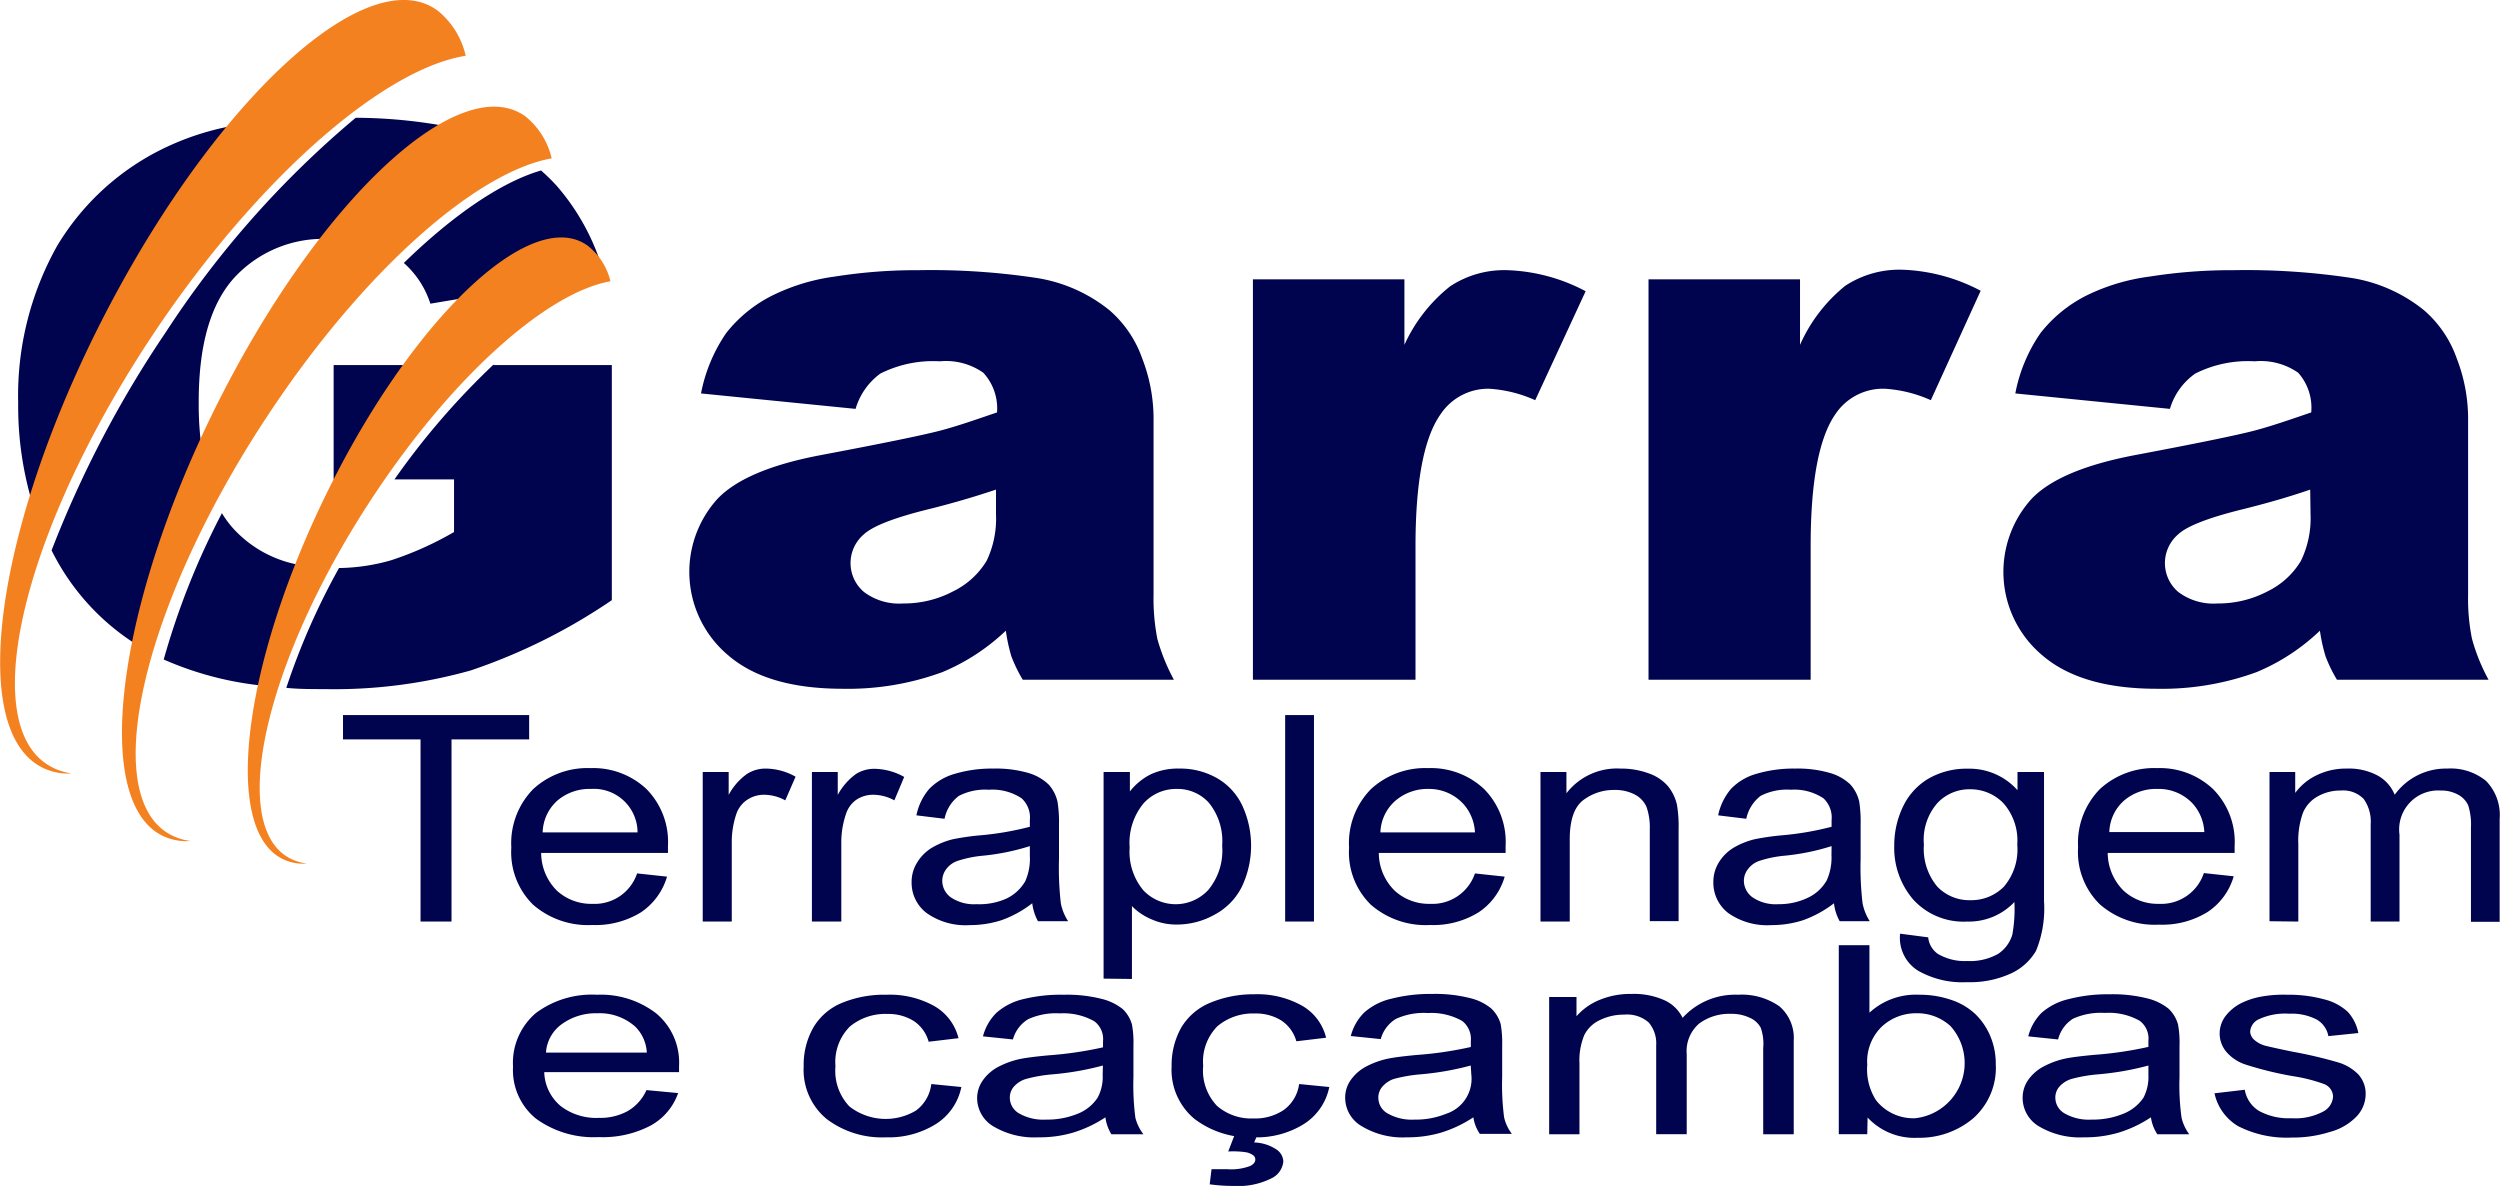 <?xml version="1.0" encoding="UTF-8"?> <svg xmlns="http://www.w3.org/2000/svg" id="Camada_1" data-name="Camada 1" viewBox="0 0 218.65 103.72"><defs><style>.cls-1{fill:#00034d;}.cls-2{fill:#f48120;fill-rule:evenodd;}</style></defs><title>logos garra</title><path class="cls-1" d="M29.18,41.93v-10h7.21a73.75,73.75,0,0,0-6.31,10.05Zm14-10H53.51V52.49a50.47,50.47,0,0,1-12.35,6.15,44.14,44.14,0,0,1-12.75,1.63c-1.17,0-2.29,0-3.37-.11a60.43,60.43,0,0,1,4.61-10.48A17.18,17.18,0,0,0,34.21,49a28.53,28.53,0,0,0,5.5-2.47V41.93H34.5A65.62,65.62,0,0,1,43.17,31.88ZM23.32,60a28.71,28.71,0,0,1-9-2.32,65.8,65.8,0,0,1,5.09-12.8,8.74,8.74,0,0,0,1.07,1.43,10.29,10.29,0,0,0,6.09,3.16A64.86,64.86,0,0,0,23.32,60ZM12.7,56.83A20.47,20.47,0,0,1,4.75,48.6l-.24-.46a95.34,95.34,0,0,1,10-19.1A84.69,84.69,0,0,1,31.11,10.3a44.64,44.64,0,0,1,8.83.92c-3.23,1.57-7,5-10.69,9.68h-.52a10.58,10.58,0,0,0-8.26,3.41c-2.06,2.29-3.09,5.88-3.09,10.81a28.25,28.25,0,0,0,.45,5.32A75.42,75.42,0,0,0,12.7,56.83ZM47.32,14.91a16.78,16.78,0,0,1,1.35,1.32A19.67,19.67,0,0,1,52.83,24h0a4.55,4.55,0,0,0-1.23-1.4c-2.3-1.66-5.87-.3-9.79,3.26l-4.17.7A8,8,0,0,0,35.32,23C39.67,18.76,43.88,15.91,47.32,14.91ZM2.9,44.24a29.58,29.58,0,0,1-1.31-9A26.77,26.77,0,0,1,5,21.5a22.1,22.1,0,0,1,10.09-8.88A23.43,23.43,0,0,1,20.38,11,95.25,95.25,0,0,0,10,27.17,104.79,104.79,0,0,0,2.9,44.24Zm71.93-8.48L61.31,34.41a14,14,0,0,1,2.21-5.29,11.91,11.91,0,0,1,4.16-3.34A17.6,17.6,0,0,1,73,24.19a45.8,45.8,0,0,1,7.37-.56,61.76,61.76,0,0,1,10.22.67,13.44,13.44,0,0,1,6.44,2.83,9.88,9.88,0,0,1,2.86,4.2,14.6,14.6,0,0,1,1,5.2V52a18.44,18.44,0,0,0,.33,3.87,17.1,17.1,0,0,0,1.45,3.58H89.45a12.86,12.86,0,0,1-1-2.06,15.12,15.12,0,0,1-.48-2.23,18.24,18.24,0,0,1-5.54,3.62,24,24,0,0,1-8.72,1.46q-6.61,0-10-2.91a9.52,9.52,0,0,1-.95-13.71c1.65-1.72,4.67-3,9.1-3.83q8-1.51,10.34-2.12c1.57-.41,3.24-1,5-1.6A4.6,4.6,0,0,0,86,32.6a5.68,5.68,0,0,0-3.8-1A10.27,10.27,0,0,0,77,32.67,5.84,5.84,0,0,0,74.83,35.76Zm12.28,7.06c-2,.67-4,1.25-6.08,1.76-2.87.72-4.7,1.44-5.46,2.14a3.3,3.3,0,0,0,0,5.06,5.12,5.12,0,0,0,3.43,1,9.24,9.24,0,0,0,4.4-1.08,7,7,0,0,0,2.89-2.65A8.53,8.53,0,0,0,87.11,45Zm22.47-18.39h13.25v5.73a13.84,13.84,0,0,1,4-5.12,8.59,8.59,0,0,1,5-1.41,15.69,15.69,0,0,1,6.85,1.84L134.27,35a11.56,11.56,0,0,0-4-1A5,5,0,0,0,126,36.22q-2.19,3.08-2.2,11.49V59.45H109.58Zm34.6,0h13.25v5.73A13.84,13.84,0,0,1,161.38,25a8.62,8.62,0,0,1,5-1.41,15.76,15.76,0,0,1,6.85,1.84L168.87,35a11.56,11.56,0,0,0-4-1,5,5,0,0,0-4.31,2.17q-2.19,3.08-2.2,11.49V59.45H144.18Zm45.6,11.33-13.52-1.35a13.82,13.82,0,0,1,2.21-5.29,11.87,11.87,0,0,1,4.15-3.34A17.69,17.69,0,0,1,188,24.19a45.93,45.93,0,0,1,7.38-.56,61.92,61.92,0,0,1,10.22.67A13.44,13.44,0,0,1,212,27.13a9.88,9.88,0,0,1,2.86,4.2,14.6,14.6,0,0,1,1,5.2V52a17.69,17.69,0,0,0,.34,3.87,16.56,16.56,0,0,0,1.45,3.58H204.39a12.61,12.61,0,0,1-1-2.06,14.86,14.86,0,0,1-.49-2.23,18.08,18.08,0,0,1-5.53,3.62,24.09,24.09,0,0,1-8.73,1.46q-6.6,0-10-2.91a9.52,9.52,0,0,1-.95-13.71q2.47-2.58,9.11-3.83,8-1.51,10.34-2.12c1.56-.41,3.24-1,5-1.6A4.6,4.6,0,0,0,201,32.6a5.72,5.72,0,0,0-3.8-1A10.25,10.25,0,0,0,192,32.67,5.78,5.78,0,0,0,189.78,35.76Zm12.27,7.06c-1.94.67-4,1.25-6.07,1.76-2.88.72-4.71,1.44-5.46,2.14a3.31,3.31,0,0,0,0,5.06,5.12,5.12,0,0,0,3.43,1,9.31,9.31,0,0,0,4.41-1.08,6.92,6.92,0,0,0,2.88-2.65,8.53,8.53,0,0,0,.84-4.08Z"></path><path class="cls-2" d="M3,66.7a4.93,4.93,0,0,0,3.27.94,5.13,5.13,0,0,1-2.58-1.1c-5.67-4.67-.88-22,10.69-38.76,9-13,19.47-21.82,26.35-22.9A7.07,7.07,0,0,0,38.29.94C32.42-3.42,19.76,7.77,10,25.93S-2.92,62.34,3,66.7"></path><path class="cls-2" d="M13.57,72.71a4.67,4.67,0,0,0,3.1.84,4.9,4.9,0,0,1-2.45-1c-5.42-4.33-1.16-20.76,9.52-36.7,8.3-12.4,18-20.84,24.51-22a6.65,6.65,0,0,0-2.31-3.68c-5.6-4-17.38,6.68-26.32,23.94S8,68.68,13.57,72.71"></path><path class="cls-2" d="M24.2,74.82a4,4,0,0,0,2.64.7,4.16,4.16,0,0,1-2.09-.84C20.12,71,23.65,57,32.65,43.4c7-10.59,15.24-17.83,20.74-18.8a5.61,5.61,0,0,0-2-3.12C46.62,18.07,36.65,27.25,29.14,42S19.41,71.42,24.2,74.82"></path><path class="cls-1" d="M36.78,80.6V64.67H30V62.54H46.28v2.13H39.49V80.6Zm18.95-4.21,2.61.28a5.68,5.68,0,0,1-2.28,3.12A7.56,7.56,0,0,1,51.8,80.9a7.31,7.31,0,0,1-5.17-1.77,6.43,6.43,0,0,1-1.91-5A6.75,6.75,0,0,1,46.65,69a7,7,0,0,1,5-1.82A6.8,6.8,0,0,1,56.53,69a6.58,6.58,0,0,1,1.89,5c0,.14,0,.34,0,.6H47.33a4.69,4.69,0,0,0,1.38,3.3,4.43,4.43,0,0,0,3.11,1.15,3.91,3.91,0,0,0,3.91-2.69ZM47.46,72.8h8.3A3.82,3.82,0,0,0,51.69,69a4.34,4.34,0,0,0-2.92,1A3.87,3.87,0,0,0,47.46,72.8Zm14,7.8V67.52h2.27v2a5.38,5.38,0,0,1,1.6-1.83A3,3,0,0,1,67,67.22a5.41,5.41,0,0,1,2.58.71L68.68,70a3.88,3.88,0,0,0-1.85-.49,2.63,2.63,0,0,0-1.48.44,2.42,2.42,0,0,0-.94,1.21A7.69,7.69,0,0,0,64,73.75V80.6Zm9.55,0V67.52h2.26v2a5.49,5.49,0,0,1,1.6-1.83,3,3,0,0,1,1.62-.45,5.47,5.47,0,0,1,2.59.71L78.22,70a3.85,3.85,0,0,0-1.85-.49,2.63,2.63,0,0,0-1.48.44A2.42,2.42,0,0,0,74,71.16a7.69,7.69,0,0,0-.42,2.59V80.6ZM90.28,79a9.68,9.68,0,0,1-2.69,1.48,9,9,0,0,1-2.78.43,5.89,5.89,0,0,1-3.76-1.05,3.32,3.32,0,0,1-1.32-2.7,3.16,3.16,0,0,1,.5-1.75,3.79,3.79,0,0,1,1.3-1.28,6.79,6.79,0,0,1,1.81-.73,22.36,22.36,0,0,1,2.24-.33,26.11,26.11,0,0,0,4.49-.76c0-.31,0-.5,0-.58a2.27,2.27,0,0,0-.72-1.91,4.62,4.62,0,0,0-2.87-.75,5,5,0,0,0-2.62.54,3.3,3.3,0,0,0-1.25,2l-2.46-.3A5.06,5.06,0,0,1,81.27,69a5,5,0,0,1,2.23-1.32,11.35,11.35,0,0,1,3.37-.46,10.16,10.16,0,0,1,3.09.39,4.29,4.29,0,0,1,1.75,1,3.35,3.35,0,0,1,.78,1.51,11.27,11.27,0,0,1,.13,2v3A27.21,27.21,0,0,0,92.78,79a4.35,4.35,0,0,0,.64,1.57H90.78A4.35,4.35,0,0,1,90.28,79Zm-.21-5a19.94,19.94,0,0,1-4.11.84,10,10,0,0,0-2.2.45,2.07,2.07,0,0,0-1,.72,1.72,1.72,0,0,0-.35,1,1.79,1.79,0,0,0,.76,1.48,3.62,3.62,0,0,0,2.23.59A5.83,5.83,0,0,0,88,78.6a3.78,3.78,0,0,0,1.67-1.53,4.86,4.86,0,0,0,.4-2.22Zm6.45,11.59V67.52h2.3v1.7a5.37,5.37,0,0,1,1.83-1.5,5.64,5.64,0,0,1,2.47-.5,6.48,6.48,0,0,1,3.36.86,5.43,5.43,0,0,1,2.2,2.44,8.38,8.38,0,0,1-.08,7.06A5.6,5.6,0,0,1,106.22,80a6.72,6.72,0,0,1-3.28.86,5.31,5.31,0,0,1-2.26-.47A5.19,5.19,0,0,1,99,79.25v6.37ZM98.8,74.13A5.25,5.25,0,0,0,100,77.87a3.89,3.89,0,0,0,5.69-.05,5.4,5.4,0,0,0,1.2-3.87,5.3,5.3,0,0,0-1.17-3.75A3.69,3.69,0,0,0,102.89,69,3.82,3.82,0,0,0,100,70.28,5.42,5.42,0,0,0,98.8,74.13Zm13.6,6.47V62.54h2.52V80.6ZM129,76.39l2.6.28a5.59,5.59,0,0,1-2.28,3.12,7.52,7.52,0,0,1-4.25,1.11,7.29,7.29,0,0,1-5.17-1.77,6.4,6.4,0,0,1-1.91-5A6.72,6.72,0,0,1,119.92,69a7,7,0,0,1,5-1.82A6.78,6.78,0,0,1,129.79,69a6.58,6.58,0,0,1,1.89,5c0,.14,0,.34,0,.6H120.59a4.65,4.65,0,0,0,1.39,3.3,4.42,4.42,0,0,0,3.1,1.15A3.93,3.93,0,0,0,129,76.39Zm-8.27-3.59H129a4,4,0,0,0-1-2.47A4.06,4.06,0,0,0,125,69a4.32,4.32,0,0,0-2.92,1A3.83,3.83,0,0,0,120.73,72.8Zm14,7.8V67.52H137v1.86a5.58,5.58,0,0,1,4.73-2.16,7,7,0,0,1,2.47.42,3.9,3.9,0,0,1,1.68,1.12,4,4,0,0,1,.79,1.64,11.51,11.51,0,0,1,.14,2.16v8h-2.52v-8a5.49,5.49,0,0,0-.29-2,2.27,2.27,0,0,0-1-1.06,3.69,3.69,0,0,0-1.76-.41,4.41,4.41,0,0,0-2.78.9q-1.17.9-1.17,3.42V80.6ZM160.4,79a9.86,9.86,0,0,1-2.7,1.48,8.93,8.93,0,0,1-2.77.43,5.92,5.92,0,0,1-3.77-1.05,3.34,3.34,0,0,1-1.31-2.7,3.23,3.23,0,0,1,.49-1.75,3.88,3.88,0,0,1,1.3-1.28,6.86,6.86,0,0,1,1.82-.73,22.53,22.53,0,0,1,2.23-.33,26.08,26.08,0,0,0,4.5-.76c0-.31,0-.5,0-.58a2.3,2.3,0,0,0-.71-1.91,4.62,4.62,0,0,0-2.87-.75,5,5,0,0,0-2.63.54,3.39,3.39,0,0,0-1.25,2l-2.46-.3A5.17,5.17,0,0,1,151.39,69a4.91,4.91,0,0,1,2.22-1.32,11.39,11.39,0,0,1,3.37-.46,10.11,10.11,0,0,1,3.09.39,4.27,4.27,0,0,1,1.76,1,3.35,3.35,0,0,1,.78,1.51,11.54,11.54,0,0,1,.12,2v3A26.62,26.62,0,0,0,162.9,79a4.51,4.51,0,0,0,.63,1.57H160.9A4.17,4.17,0,0,1,160.4,79Zm-.21-5a19.94,19.94,0,0,1-4.11.84,9.91,9.91,0,0,0-2.2.45,2.07,2.07,0,0,0-1,.72,1.67,1.67,0,0,0-.36,1,1.8,1.8,0,0,0,.77,1.48,3.6,3.6,0,0,0,2.23.59,5.83,5.83,0,0,0,2.59-.56,3.7,3.7,0,0,0,1.66-1.53,4.85,4.85,0,0,0,.41-2.22Zm6,7.66,2.45.32a2,2,0,0,0,.85,1.45,4.62,4.62,0,0,0,2.56.62,5,5,0,0,0,2.7-.62A3.06,3.06,0,0,0,176,81.74a12.6,12.6,0,0,0,.18-2.85,5.48,5.48,0,0,1-4.12,1.71,5.94,5.94,0,0,1-4.74-1.94A6.92,6.92,0,0,1,165.67,74a7.84,7.84,0,0,1,.77-3.46,5.66,5.66,0,0,1,2.24-2.45,6.67,6.67,0,0,1,3.43-.86,5.63,5.63,0,0,1,4.34,1.88V67.52h2.32V78.83a9.76,9.76,0,0,1-.7,4.33,4.91,4.91,0,0,1-2.24,2,8.58,8.58,0,0,1-3.78.74,7.83,7.83,0,0,1-4.29-1A3.38,3.38,0,0,1,166.18,81.69Zm2.08-7.86a5.15,5.15,0,0,0,1.17,3.75,3.88,3.88,0,0,0,2.9,1.18,4,4,0,0,0,2.91-1.17,5,5,0,0,0,1.18-3.69,4.92,4.92,0,0,0-1.21-3.62,4,4,0,0,0-2.92-1.22,3.83,3.83,0,0,0-2.85,1.2A4.88,4.88,0,0,0,168.26,73.83Zm24.49,2.56,2.6.28a5.59,5.59,0,0,1-2.28,3.12,7.52,7.52,0,0,1-4.25,1.11,7.29,7.29,0,0,1-5.17-1.77,6.4,6.4,0,0,1-1.91-5A6.72,6.72,0,0,1,183.67,69a7,7,0,0,1,5-1.82A6.78,6.78,0,0,1,193.54,69a6.55,6.55,0,0,1,1.9,5c0,.14,0,.34,0,.6H184.34a4.69,4.69,0,0,0,1.39,3.3,4.42,4.42,0,0,0,3.1,1.15,3.93,3.93,0,0,0,3.92-2.69Zm-8.27-3.59h8.3a4,4,0,0,0-1-2.47A4.06,4.06,0,0,0,188.71,69a4.32,4.32,0,0,0-2.92,1A3.83,3.83,0,0,0,184.48,72.8Zm14,7.8V67.52h2.25v1.83a5,5,0,0,1,1.86-1.54,5.79,5.79,0,0,1,2.64-.59,5.33,5.33,0,0,1,2.71.61,3.34,3.34,0,0,1,1.49,1.68,5.53,5.53,0,0,1,4.59-2.29,4.89,4.89,0,0,1,3.4,1.08,4.28,4.28,0,0,1,1.19,3.32v9h-2.51V72.36a5.5,5.5,0,0,0-.24-1.92,2,2,0,0,0-.89-.94,3,3,0,0,0-1.51-.36A3.41,3.41,0,0,0,209.86,73v7.6h-2.52V72.1a3.4,3.4,0,0,0-.61-2.22,2.49,2.49,0,0,0-2-.74,4,4,0,0,0-2,.5,2.92,2.92,0,0,0-1.31,1.44,7.18,7.18,0,0,0-.41,2.73V80.6Z"></path><path class="cls-1" d="M47.75,92.06h8.82a3.44,3.44,0,0,0-1-2.26,4.68,4.68,0,0,0-3.32-1.18,5.07,5.07,0,0,0-3.1.94A3.33,3.33,0,0,0,47.75,92.06Zm8.79,3.28,2.77.26a5.2,5.2,0,0,1-2.42,2.85,9,9,0,0,1-4.53,1,8.55,8.55,0,0,1-5.49-1.62,5.46,5.46,0,0,1-2-4.54,5.71,5.71,0,0,1,2-4.69A8.18,8.18,0,0,1,52.21,87a7.93,7.93,0,0,1,5.18,1.63,5.59,5.59,0,0,1,2,4.6c0,.12,0,.3,0,.54H47.6a4,4,0,0,0,1.48,3,5.13,5.13,0,0,0,3.3,1,5,5,0,0,0,2.51-.59A4,4,0,0,0,56.54,95.34Z"></path><path class="cls-1" d="M81.45,94.81l2.63.26a5,5,0,0,1-2.21,3.23,7.79,7.79,0,0,1-4.37,1.17,8,8,0,0,1-5.21-1.61,5.57,5.57,0,0,1-2-4.6,6.58,6.58,0,0,1,.85-3.4,5.18,5.18,0,0,1,2.58-2.18A9.7,9.7,0,0,1,77.52,87a8,8,0,0,1,4.21,1,4.46,4.46,0,0,1,2.1,2.8l-2.61.31a3.19,3.19,0,0,0-1.31-1.82,4.2,4.2,0,0,0-2.29-.61,4.86,4.86,0,0,0-3.29,1.1,4.39,4.39,0,0,0-1.26,3.48,4.51,4.51,0,0,0,1.22,3.51,5.16,5.16,0,0,0,5.82.36A3.37,3.37,0,0,0,81.45,94.81Z"></path><path class="cls-1" d="M96.46,93.19a25.1,25.1,0,0,1-4.38.77,12.84,12.84,0,0,0-2.33.4,2.3,2.3,0,0,0-1.06.66,1.43,1.43,0,0,0-.37,1,1.59,1.59,0,0,0,.81,1.36,4.28,4.28,0,0,0,2.37.54,7,7,0,0,0,2.75-.51A3.71,3.71,0,0,0,96,96a3.82,3.82,0,0,0,.44-2Zm.22,4.53a10.71,10.71,0,0,1-2.87,1.35,10.36,10.36,0,0,1-3,.4,7,7,0,0,1-4-1A2.89,2.89,0,0,1,85.46,96,2.7,2.7,0,0,1,86,94.43a3.83,3.83,0,0,1,1.38-1.16,7.44,7.44,0,0,1,1.93-.67c.53-.1,1.32-.2,2.38-.3a32.45,32.45,0,0,0,4.78-.7c0-.28,0-.45,0-.53a1.94,1.94,0,0,0-.76-1.75,5.48,5.48,0,0,0-3-.69,5.86,5.86,0,0,0-2.79.51,3,3,0,0,0-1.33,1.77l-2.62-.27a4.46,4.46,0,0,1,1.18-2.06,5.4,5.4,0,0,1,2.36-1.2A13.82,13.82,0,0,1,93.05,87a12.38,12.38,0,0,1,3.29.36,4.73,4.73,0,0,1,1.86.9A3,3,0,0,1,99,89.6a8.8,8.8,0,0,1,.13,1.88v2.7a22.35,22.35,0,0,0,.17,3.58A4,4,0,0,0,100,99.2h-2.8A3.68,3.68,0,0,1,96.68,97.72Z"></path><path class="cls-1" d="M107.42,100.71l.77-2h2l-.5,1.21a3.69,3.69,0,0,1,1.91.59,1.33,1.33,0,0,1,.64,1.07,1.82,1.82,0,0,1-1.07,1.49,6.4,6.4,0,0,1-3.23.65,14.85,14.85,0,0,1-2.14-.14l.16-1.32c.64,0,1.1,0,1.4,0a4.71,4.71,0,0,0,2-.29c.29-.16.43-.34.43-.56a.47.47,0,0,0-.17-.36,1.57,1.57,0,0,0-.63-.27A7.5,7.5,0,0,0,107.42,100.71Zm6.2-5.9,2.64.26a5,5,0,0,1-2.21,3.23,7.79,7.79,0,0,1-4.37,1.17,8,8,0,0,1-5.21-1.61,5.58,5.58,0,0,1-2-4.6,6.68,6.68,0,0,1,.85-3.4,5.27,5.27,0,0,1,2.58-2.18,9.77,9.77,0,0,1,3.77-.72,8,8,0,0,1,4.21,1,4.42,4.42,0,0,1,2.1,2.8l-2.6.31a3.2,3.2,0,0,0-1.32-1.82,4.17,4.17,0,0,0-2.28-.61,4.84,4.84,0,0,0-3.29,1.1,4.39,4.39,0,0,0-1.26,3.48,4.48,4.48,0,0,0,1.22,3.51,4.57,4.57,0,0,0,3.18,1.09,4.48,4.48,0,0,0,2.63-.73A3.33,3.33,0,0,0,113.62,94.81Z"></path><path class="cls-1" d="M128.63,93.19a25,25,0,0,1-4.37.77,13.16,13.16,0,0,0-2.34.4,2.26,2.26,0,0,0-1,.66,1.43,1.43,0,0,0-.37,1,1.57,1.57,0,0,0,.81,1.36,4.28,4.28,0,0,0,2.37.54,7,7,0,0,0,2.75-.51,3.21,3.21,0,0,0,2.2-3.44Zm.23,4.53A10.85,10.85,0,0,1,126,99.07a10.41,10.41,0,0,1-2.95.4,6.93,6.93,0,0,1-4-1,2.87,2.87,0,0,1-1.4-2.46,2.64,2.64,0,0,1,.53-1.61,3.83,3.83,0,0,1,1.38-1.16,7.32,7.32,0,0,1,1.93-.67c.52-.1,1.32-.2,2.38-.3a32,32,0,0,0,4.77-.7c0-.28,0-.45,0-.53a2,2,0,0,0-.76-1.75,5.51,5.51,0,0,0-3-.69,5.86,5.86,0,0,0-2.79.51,3,3,0,0,0-1.33,1.77l-2.62-.27a4.46,4.46,0,0,1,1.18-2.06,5.4,5.4,0,0,1,2.36-1.2,13.77,13.77,0,0,1,3.59-.42,12.3,12.3,0,0,1,3.28.36,4.6,4.6,0,0,1,1.86.9,3,3,0,0,1,.84,1.38,9.53,9.53,0,0,1,.13,1.88v2.7a22.35,22.35,0,0,0,.17,3.58,3.8,3.8,0,0,0,.68,1.44h-2.8A3.41,3.41,0,0,1,128.86,97.72Z"></path><path class="cls-1" d="M135.49,99.2v-12h2.39v1.68a5.36,5.36,0,0,1,2-1.42,7,7,0,0,1,2.81-.53,6.51,6.51,0,0,1,2.88.55,3.27,3.27,0,0,1,1.59,1.54A6.22,6.22,0,0,1,152,87a5.75,5.75,0,0,1,3.61,1,3.63,3.63,0,0,1,1.27,3V99.2h-2.67V91.66A4.21,4.21,0,0,0,154,89.9,1.94,1.94,0,0,0,153,89a3.67,3.67,0,0,0-1.61-.33,4.45,4.45,0,0,0-2.77.84,3.18,3.18,0,0,0-1.1,2.69v7h-2.67V91.42a2.8,2.8,0,0,0-.66-2,2.87,2.87,0,0,0-2.14-.68,4.74,4.74,0,0,0-2.09.46,2.87,2.87,0,0,0-1.39,1.31,5.78,5.78,0,0,0-.43,2.51V99.2Z"></path><path class="cls-1" d="M163.31,93.12a5,5,0,0,0,.77,3.11,4.14,4.14,0,0,0,3.42,1.57,4.85,4.85,0,0,0,3.09-8.06,4.29,4.29,0,0,0-3-1.12,4.37,4.37,0,0,0-3,1.16A4.24,4.24,0,0,0,163.31,93.12Zm0,6.08h-2.49V82.67h2.68v5.9A6,6,0,0,1,167.86,87a8.4,8.4,0,0,1,2.76.44,5.69,5.69,0,0,1,2.14,1.25,5.8,5.8,0,0,1,1.32,1.95,6.19,6.19,0,0,1,.47,2.43,5.89,5.89,0,0,1-2,4.76,7.28,7.28,0,0,1-4.82,1.68,5.6,5.6,0,0,1-4.39-1.77Z"></path><path class="cls-1" d="M187.9,93.19a24.92,24.92,0,0,1-4.38.77,12.84,12.84,0,0,0-2.33.4,2.3,2.3,0,0,0-1.06.66,1.43,1.43,0,0,0-.37,1,1.59,1.59,0,0,0,.81,1.36,4.28,4.28,0,0,0,2.37.54,7,7,0,0,0,2.76-.51A3.81,3.81,0,0,0,187.47,96a3.93,3.93,0,0,0,.43-2Zm.22,4.53a10.8,10.8,0,0,1-2.86,1.35,10.43,10.43,0,0,1-3,.4,7,7,0,0,1-4-1A2.89,2.89,0,0,1,176.9,96a2.7,2.7,0,0,1,.53-1.61,3.86,3.86,0,0,1,1.39-1.16,7.37,7.37,0,0,1,1.92-.67c.53-.1,1.32-.2,2.38-.3a32.23,32.23,0,0,0,4.78-.7c0-.28,0-.45,0-.53a1.94,1.94,0,0,0-.76-1.75,5.48,5.48,0,0,0-3.05-.69,5.86,5.86,0,0,0-2.79.51A3,3,0,0,0,180,90.91l-2.61-.27a4.45,4.45,0,0,1,1.17-2.06,5.44,5.44,0,0,1,2.37-1.2,13.69,13.69,0,0,1,3.58-.42,12.33,12.33,0,0,1,3.29.36,4.73,4.73,0,0,1,1.86.9,3,3,0,0,1,.83,1.38,8.8,8.8,0,0,1,.13,1.88v2.7a20.74,20.74,0,0,0,.18,3.58,3.92,3.92,0,0,0,.67,1.44h-2.79A3.55,3.55,0,0,1,188.12,97.72Z"></path><path class="cls-1" d="M193.68,95.62l2.65-.31a2.68,2.68,0,0,0,1.24,1.85,5.42,5.42,0,0,0,2.85.64,5.18,5.18,0,0,0,2.74-.57,1.59,1.59,0,0,0,.89-1.34,1.21,1.21,0,0,0-.79-1.08,14.06,14.06,0,0,0-2.73-.69,30.93,30.93,0,0,1-4.09-1A3.77,3.77,0,0,1,194.72,92a2.5,2.5,0,0,1-.59-1.61,2.54,2.54,0,0,1,.48-1.48,4,4,0,0,1,1.32-1.13,6.52,6.52,0,0,1,1.7-.59A10.66,10.66,0,0,1,200,87a11.77,11.77,0,0,1,3.26.4,4.67,4.67,0,0,1,2.08,1.1,3.81,3.81,0,0,1,.92,1.85l-2.62.27a2.12,2.12,0,0,0-1-1.44,4.75,4.75,0,0,0-2.42-.52,5.44,5.44,0,0,0-2.63.47,1.28,1.28,0,0,0-.79,1.08,1,1,0,0,0,.33.71,2.37,2.37,0,0,0,1,.54c.27.07,1.06.25,2.37.52a38.61,38.61,0,0,1,4,.94,4.07,4.07,0,0,1,1.77,1.06,2.52,2.52,0,0,1,.63,1.74,2.86,2.86,0,0,1-.78,1.91A5,5,0,0,1,203.77,99a10.7,10.7,0,0,1-3.33.49,9.34,9.34,0,0,1-4.7-1A4.42,4.42,0,0,1,193.68,95.62Z"></path></svg> 